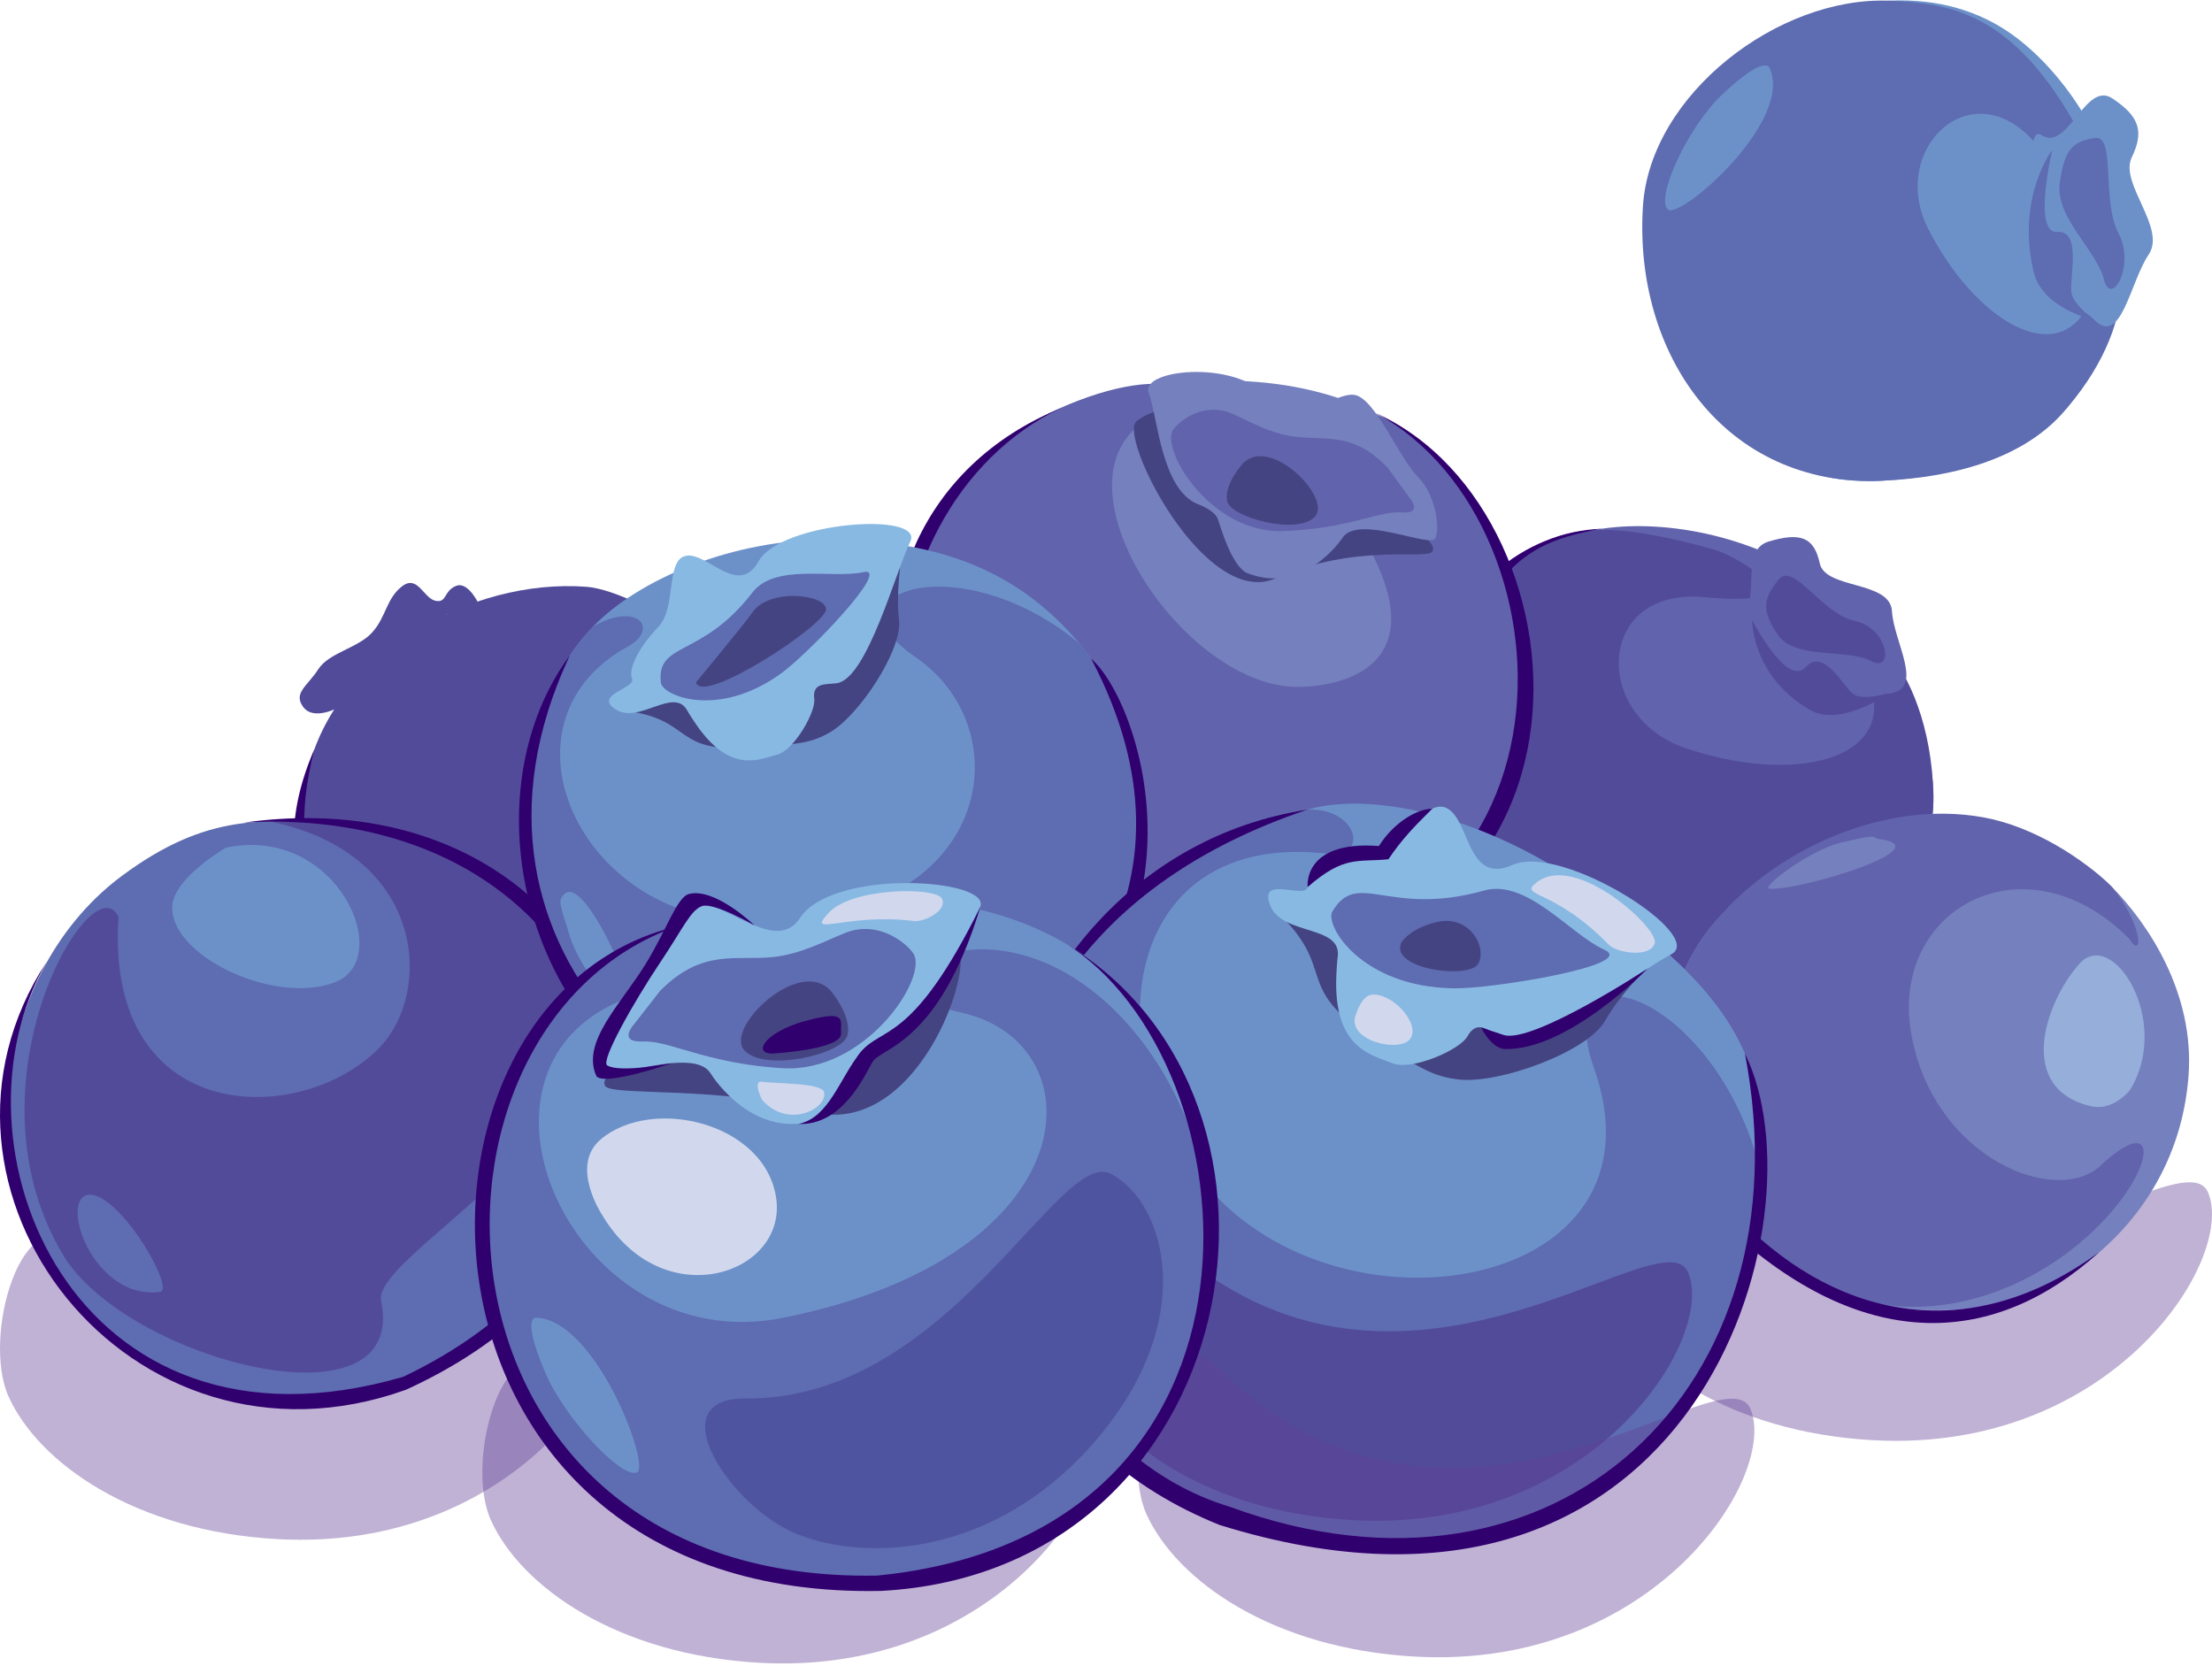<?xml version="1.0" encoding="UTF-8"?> <svg xmlns="http://www.w3.org/2000/svg" width="733" height="552" viewBox="0 0 733 552" fill="none"><g style="mix-blend-mode:soft-light" opacity="0.4"><path d="M554.64 380.857C632.747 458.907 722.924 374.522 731.685 395.15C741.047 417.176 700.015 481.653 620.625 477.265C573.415 474.656 541.527 452.144 531.529 430.019C522.48 409.986 536.376 362.562 554.64 380.857Z" fill="#623E96"></path></g><g style="mix-blend-mode:soft-light" opacity="0.4"><path d="M25.951 413.644C104.058 491.693 194.234 407.309 202.996 427.937C212.357 449.963 171.326 514.44 91.936 510.051C44.726 507.442 12.837 484.931 2.839 462.805C-6.209 442.772 7.687 395.349 25.951 413.644Z" fill="#623E96"></path></g><path d="M171.671 361.936C116.258 358.706 91.257 300.522 102.033 255.426C111.191 217.04 155.546 191.523 194.396 194.461C211.616 195.76 266.898 226.24 261.487 275.73C258.654 301.623 259.087 324.009 240.776 342.879C226.201 357.892 202.923 363.752 171.686 361.936" fill="#524B9A"></path><path d="M251.155 282.097C241.277 289.924 225.705 259.027 206.429 251.309C189.209 244.431 179.816 219.937 199.348 213.503C213.296 208.906 232.124 209.918 246.996 233.854C256.942 249.843 263.282 272.469 251.17 282.091" fill="#6163AC"></path><path d="M151.181 194.138C155.356 192.526 159.008 200.849 159.008 200.849L147.821 203.557L134.655 227.196L112.216 234.423C112.216 234.423 103.998 238.984 100.507 234.319C97.016 229.654 101.889 227.353 105.454 221.795C109.018 216.238 118.687 214.782 123.352 209.564C128.017 204.345 127.929 198.501 133.136 194.373C138.344 190.246 140.306 198.146 144.225 199.07C148.144 199.993 146.97 195.767 151.171 194.154" fill="#524B9A"></path><path d="M102.19 305.716C96.199 286.69 94.592 270.425 104.162 248.315C98.589 270.185 100.416 285.25 105.999 299.6L102.19 305.716Z" fill="#31006F"></path><path d="M610.276 326.067C571.202 368.736 507.727 350.66 478.364 312.285C453.369 279.624 461.922 226.988 489.844 197.531C502.217 184.485 516.212 177.362 530.886 175.202C552.803 171.972 583.027 177.915 605.507 194.948C627.142 211.343 637.124 230.468 640.334 257.687C642.88 279.342 632.303 302.042 610.276 326.046" fill="#6163AC"></path><path d="M610.279 326.076C630.187 305.167 640.994 283.48 640.665 263.734C639.893 217.291 608.975 196.418 619.562 226.095C628.903 252.285 593.581 260.107 558.076 247.75C527.46 237.095 528.885 194.524 564.828 197.895C605.677 201.751 575.661 184.505 568.752 182.35C519.408 168.287 509.916 177.606 489.852 197.535C461.053 226.136 450.59 283.114 477.161 314.481C512.124 355.794 570.386 367.974 610.279 326.076ZM470.67 283.391C466.615 282.713 463.401 262.038 465.911 249.806C468.374 237.804 470.467 236.943 471.484 237.021C484.008 245.277 474.479 284.033 470.67 283.391Z" fill="#524B9A"></path><path d="M603.03 186.707C604.913 195.349 626.392 192.364 626.945 202.545C627.498 212.726 638.091 228.636 625.844 229.847C616.305 230.797 612.501 238.974 612.501 238.974C612.501 238.974 564.388 208.186 574.773 205.097C585.157 202.007 575.373 182.658 586.065 179.465C596.757 176.271 601.146 178.071 603.03 186.707Z" fill="#6163AC"></path><path d="M620.005 219.045C627.759 223.22 625.745 208.087 614.687 205.78C603.63 203.474 594.289 185.904 589.353 192.124C584.416 198.344 583.472 201.945 589.113 210.33C594.754 218.716 612.245 214.886 620.005 219.045Z" fill="#524B9A"></path><path d="M580.59 205.451C580.59 205.451 592.117 227.931 598.332 221.105C604.547 214.28 611.153 228.301 614.388 230.196C617.624 232.09 625.869 229.846 625.869 229.846C625.869 229.846 609.823 241.039 599.85 235.299C580.371 224.075 580.621 205.451 580.621 205.451" fill="#524B9A"></path><path d="M530.894 175.201C513.031 178.249 505.402 183.086 497.627 191.9L495.451 189.426C505.757 180.764 517.472 175.76 530.894 175.201Z" fill="#31006F"></path><path d="M623.629 159.286C571.446 162.469 541.587 110.876 546.607 67.517C550.871 30.609 589.48 1.767 626.107 0.202C642.336 -0.502 655.898 3.656 666.81 11.468C683.075 23.136 698.975 45.966 702.873 71.139C706.635 95.373 701.109 114.064 686.101 133.758C674.157 149.413 653.054 157.506 623.655 159.327" fill="#6C91C9"></path><path d="M623.623 159.296C649.678 158.21 670.316 150.91 682.501 137.901C711.154 107.254 704.183 74.28 692.416 100.204C682.042 123.081 654.187 105.986 638.887 75.678C625.69 49.54 653.357 22.77 674.569 47.541C698.678 75.689 690.005 45.647 686.874 39.907C666.298 4.246 646.172 1.078 626.102 0.248C589.465 -1.291 546.879 31.172 544.436 68.237C541.222 117.033 571.399 161.508 623.613 159.348M552.718 69.453C548.455 65.8 559.194 42.13 570.716 31.302C581.997 20.699 585.066 21.288 586.198 22.113C595.069 39.678 556.736 72.86 552.718 69.453Z" fill="#5E6CB1"></path><path d="M706.405 52.165C702.231 60.828 718.026 75.527 711.989 84.404C705.951 93.28 702.862 114.904 694.137 106.117C687.353 99.276 679.74 102.986 679.74 102.986C679.74 102.986 667.811 39.026 676.51 44.761C685.209 50.495 690.996 26.658 699.94 32.586C708.884 38.514 710.611 43.498 706.405 52.155" fill="#6C91C9"></path><path d="M697.141 92.507C699.562 102.156 707.728 88.051 702.009 77.275C696.29 66.499 701.242 44.504 694.125 45.71C687.007 46.915 684.147 49.128 682.55 60.582C680.954 72.036 694.709 82.859 697.162 92.507" fill="#5E6CB1"></path><path d="M680.068 49.729C680.068 49.729 673.441 77.553 681.753 76.864C690.066 76.175 685.557 93.077 686.45 97.215C687.342 101.353 694.12 106.086 694.12 106.086C694.12 106.086 676.671 102.512 673.801 89.779C668.196 64.909 680.062 49.698 680.062 49.698" fill="#5E6CB1"></path><path d="M1.942 366.039C-2.754 429.879 60.825 475.32 122.844 461.903C167.325 452.276 198.144 408.802 200.648 363.957C201.749 344.096 196.86 327.429 187.451 313.971C173.404 293.881 148.633 280.152 117.866 274.991C88.242 270.033 67.797 269.882 40.349 290.285C20.994 304.672 4.546 330.049 1.916 366.039" fill="#5E6CB1"></path><path d="M150.548 283.464C135.441 277.99 124.456 271.854 89.724 272.281C141.097 282.921 143.696 328.952 125.536 347.377C99.445 373.839 34.708 373.286 39.268 303.925C30.982 284.92 -13.326 358.936 20.973 415.977C41.82 450.647 135.472 475.219 126.277 431.109C123.444 417.542 191.761 382.381 195.722 342.462C197.731 322.163 172.673 296.165 150.548 283.464Z" fill="#524B9A"></path><path d="M43.353 427.077C25.971 420.053 20.544 393.508 31.116 396.076C41.688 398.643 57.781 427.208 53.127 428.1C48.561 428.971 43.353 427.056 43.353 427.056" fill="#5E6CB1"></path><path d="M74.859 280.886C111.851 273.226 131.32 318.108 110.729 325.617C90.044 333.158 55.823 316.188 57.112 300.048C57.853 290.712 74.854 280.907 74.854 280.907" fill="#6C91C9"></path><path d="M133.635 456.256C24.099 488.176 -19.724 378.958 15.546 318.614C-34.09 394.19 43.114 493.337 134.522 460.551C259.525 403.588 209.018 254.586 80.737 272.615C206.539 265.111 250.101 400.729 133.63 456.256" fill="#31006F"></path><path d="M602.755 424.926C553.803 395.761 540.136 344.267 564.662 310.124C583.907 283.37 626.06 268.378 660.767 274.75C677.178 277.771 690.265 284.278 699.747 293.843C712.01 306.221 727.263 329.327 725.228 356.462C723.14 384.443 708.555 406.86 687.213 421.503C664.461 437.199 625.293 438.373 602.745 424.936" fill="#7580BE"></path><path d="M602.744 424.936C629.42 439.97 660.995 432.435 683.434 416.352C713.773 394.613 719.158 364.691 696.005 386.326C681.618 399.784 641.416 384.307 633.521 343.657C625.287 301.3 670.983 276.404 705.533 311.032C710.083 318.525 710.464 306.946 699.793 293.859C690.171 284.414 673.874 273.951 657.468 270.899C622.766 264.511 583.948 283.37 564.708 310.108C540.182 344.236 553.061 396.893 602.775 424.91M586.265 294.511C583.29 294.235 599.869 281.523 610.175 279.196C620.481 276.868 620.517 276.863 622.051 277.959C644.913 280.568 595.835 295.409 586.265 294.511Z" fill="#6163AC"></path><path d="M705.909 361.112C719.79 338.21 699.934 306.989 688.971 319.471C677.579 332.438 667.988 360.862 692.947 366.597C700.414 368.319 705.909 361.112 705.909 361.112Z" fill="#96AEDA"></path><path d="M574.5 408.74C618.688 448.336 661.123 446.223 695.61 414.934C653.405 445.972 610.031 437.555 577.375 404.952L574.5 408.74Z" fill="#31006F"></path><path d="M306.197 236.604C313.022 301.691 382.905 327.955 435.427 312.79C480.121 299.912 507.762 246.284 502.184 200.713C499.715 180.529 479.51 125.079 402.828 126.133C372.119 126.488 346.101 131.581 324.873 154.176C307.986 172.158 302.356 199.888 306.197 236.578" fill="#7580BE"></path><path d="M435.055 315.62C480.334 304.959 514.232 261.418 502.193 200.735C496.406 171.565 471.708 138.581 450.699 136.415C444.735 139.76 450.178 175.51 450.178 175.51C476.238 217.59 449.317 227.082 431.011 227.646C392.365 228.82 346.021 158.676 380.702 138.695C411.594 120.917 354.783 122.086 324.867 154.204C309.645 170.553 285.944 204.299 298.843 250.095C316.585 313.084 375.426 329.647 435.04 315.62" fill="#6163AC"></path><path d="M474.605 182.82C472.392 185.57 449.312 179.876 422.704 191.654C399.222 202.054 370.287 144.387 376.627 139.571C398.09 123.279 455.125 153.008 461.533 164.425C467.706 175.42 476.812 180.08 474.579 182.82" fill="#454482"></path><path d="M469.923 158.09C463.734 151.933 455.776 132.192 448.998 130.893C442.026 129.567 427.488 143.777 421.226 133.361C412.522 118.875 377.586 121.975 380.644 130.157C383.66 138.209 384.819 162.374 397.045 167.102C400.291 168.396 402.884 170.082 403.604 172.106C404.325 174.131 408.259 188.283 413.618 190.031C431.945 197.117 444.322 179.073 444.928 178.16C450.031 170.447 473.915 181.593 475.59 178.462C477.265 175.331 475.898 164.06 469.908 158.111" fill="#7580BE"></path><path d="M424.914 175.984C438.138 175.593 447.014 173.171 453.672 171.502C457.988 170.369 461.4 169.566 464.38 169.795C471.686 170.385 467.219 165.146 467.219 165.146L460.038 155.262C448.407 142.739 438.925 146.162 428.322 144.612C420.625 143.485 414.306 139.775 408.44 137.155C398.797 132.84 390.422 139.848 388.773 142.373C384.431 149.084 401.297 176.683 424.914 176" fill="#6163AC"></path><path d="M411.959 153.483C421.18 144.273 441.536 165.214 435.692 171.278C429.738 177.451 407.743 171.445 406.652 166.059C405.504 160.398 411.959 153.478 411.959 153.478" fill="#454482"></path><path d="M392.935 318.541C268.36 299.066 281.693 168.01 351.711 135.187C257.783 173.64 288.57 313.703 391.626 322.835C539.302 328.836 529.831 170.123 455.847 136.867C525.218 174.1 528.647 324.396 392.93 318.541" fill="#31006F"></path><path d="M368.512 310.856C335.836 369.764 272.376 389.27 227.661 363.215C192.605 342.791 170.438 294.935 175.708 254.201C178.197 234.94 185.315 219.28 196.581 207.602C211.119 192.469 242.178 178.38 276.301 178.818C311.539 179.262 337.49 189.333 357.538 213.065C379.011 238.353 383.593 283.731 368.538 310.856" fill="#6C91C9"></path><path d="M368.531 310.86C385.229 278.83 378.967 238.363 357.515 213.07C318.06 180.56 271.471 196.063 303.298 217.709C340.269 242.882 327.823 309.696 244.112 305.01C190.281 302.01 162.932 237.924 209.014 213.727C218.047 207.904 210.987 199.408 196.548 207.601C185.475 219.436 178.2 234.945 175.711 254.2C170.451 294.934 192.618 342.79 227.659 363.22C272.374 389.274 337.352 370.557 368.552 310.86M210.037 337.248C206.337 337.828 192.692 322.382 188.945 310.588C185.198 298.795 185.203 298.753 186.461 296.896C193.401 286.913 213.867 336.674 210.037 337.248Z" fill="#5E6CB1"></path><path d="M204.1 235.134C232.529 237.805 219.947 250.966 254.278 247.423C264.303 246.379 268.524 246.416 274.963 242.726C284.706 237.148 299.082 215.299 297.924 205.416C296.88 196.388 298.393 189.516 298.847 179.799C299.249 171.351 229.346 205.525 222.426 217.767C215.992 229.164 204.1 235.134 204.1 235.134Z" fill="#454482"></path><path d="M209.443 224.868C208.019 221.597 212.078 214.041 218.048 207.904C224.357 201.423 220.454 185.622 227.243 184.208C234.355 182.731 244.604 198.161 251.44 185.925C258.745 172.879 306.623 169.383 301.618 179.569C296.818 189.332 287.393 224.863 277.369 226.392C273.842 226.914 269.129 226.011 269.813 231.548C270.476 235.722 263.191 248.606 257.566 250.057C251.622 251.622 241.989 256.689 230.52 239.829C230.52 239.829 228.349 236.62 227.827 235.613C223.475 227.3 211.87 240.048 204.1 235.143C196.33 230.238 210.883 228.146 209.443 224.868Z" fill="#88B9E3"></path><path d="M286 189.609C296.035 187.36 267.736 216.744 258.865 223.141C237.898 238.326 219.457 230.525 218.992 226.215C217.526 212.465 232.435 218.283 249.342 196.346C256.887 186.556 275.955 191.858 285.99 189.609" fill="#5E6CB1"></path><path d="M230.654 226.12C232.502 234.031 274.075 206.844 273.741 201.845C273.407 196.846 254.627 194.832 249.247 203.097C247.634 205.581 230.654 226.12 230.654 226.12Z" fill="#454482"></path><path d="M295.392 371.136C353.414 350.91 402.063 295.002 361.58 218.293C380.705 234.861 411.675 336.669 296.874 376.547C186.174 391.633 145.785 275.313 188.898 217.088C141.005 318.364 239.228 390.741 295.35 371.136" fill="#31006F"></path><path d="M524.287 489.512C451.096 522.586 376.475 496.082 352.252 439.313C333.252 394.812 346.12 333.252 380.164 298.023C396.263 281.367 415.648 273.273 433.291 268.279C457.353 261.459 497.716 272.798 530.059 297.502C563.455 323.014 587.887 344.664 583.394 388.117C579.319 427.467 558.002 474.265 524.287 489.502" fill="#6C91C9"></path><path d="M516.758 502.135C555.425 483.12 585.921 427.614 583.395 388.122C568.784 328.931 512.949 310.683 528.212 353.963C552.085 421.555 461.94 442.637 412.288 404.679C361.202 365.631 363.607 273.331 440.853 283.016C453.633 283.882 449.766 267.643 433.287 268.285C410.66 270.184 389.041 284.534 372.604 300.836C329.814 343.276 324.47 401.147 343.449 445.648C367.678 502.402 453.246 533.372 516.758 502.135Z" fill="#5E6CB1"></path><path d="M420.9 300.007C446.198 322.8 424.787 326.442 460.157 347.493C470.478 353.635 474.497 356.672 483.284 357.726C496.58 359.328 525.896 348.662 531.814 338.382C537.23 328.989 543.581 323.505 550.939 314.54C557.341 306.712 466.121 289.659 450.78 296.443C436.508 302.752 420.879 300.002 420.879 300.002" fill="#454482"></path><path d="M382.353 407.367C460.46 485.417 550.637 401.032 559.398 421.66C568.76 443.686 527.728 508.163 448.338 503.774C401.128 501.165 369.24 478.654 359.241 456.528C350.193 436.495 364.089 389.072 382.353 407.367Z" fill="#524B9A"></path><g style="mix-blend-mode:soft-light" opacity="0.4"><path d="M403.002 452.579C481.108 530.628 571.285 446.244 580.046 466.871C589.408 488.898 548.377 553.374 468.986 548.986C421.777 546.377 389.888 523.865 379.89 501.74C370.841 481.707 384.738 434.283 403.002 452.579Z" fill="#623E96"></path></g><g style="mix-blend-mode:soft-light" opacity="0.4"><path d="M185.787 454.627C263.893 532.677 354.07 448.292 362.832 468.92C372.193 490.946 331.162 555.423 251.771 551.035C204.562 548.426 172.673 525.914 162.675 503.789C153.627 483.756 167.523 436.332 185.787 454.627Z" fill="#623E96"></path></g><path d="M433.327 293.984C434.298 289.84 443.56 285.504 453.636 283.881C464.292 282.164 471.806 264.271 479.305 267.752C487.169 271.404 485.99 293.467 501.222 286.626C517.508 279.321 565.803 310.108 553.764 316.271C542.211 322.194 507.896 349.48 497.219 343.808C493.467 341.814 489.606 337.546 486.313 343.354C483.965 347.841 467.835 354.959 461.422 352.345C454.638 349.584 441.796 347.601 442.829 323.305C442.829 323.305 443.043 318.677 443.252 317.351C445.016 306.299 424.832 310.233 420.892 300.006C416.952 289.778 432.341 298.127 433.317 293.984" fill="#88B9E3"></path><path d="M509.244 292.388C522.091 282.374 549.628 307.563 548.35 312.473C547.071 317.384 536.608 315.923 533.425 313.381C514.848 294.142 502.81 297.335 509.244 292.388Z" fill="#D1D8ED"></path><path d="M449.417 335.929C445.508 344.847 464.148 349.157 467.399 344.137C470.65 339.117 461.471 329.129 454.703 329.609C451.212 329.86 449.417 335.929 449.417 335.929Z" fill="#D1D8ED"></path><path d="M531.673 314.758C542.881 319.752 494.863 327.695 481.849 327.528C450.972 327.131 438.882 306.524 441.512 302.078C449.903 287.874 460.016 304.061 491.821 295.112C506.004 291.12 520.464 309.759 531.673 314.758Z" fill="#5E6CB1"></path><path d="M464.346 312.363C460.479 321.234 486.503 324.516 489.748 319.502C492.994 314.487 487.306 302.803 475.878 305.605C466.939 307.776 464.346 312.389 464.346 312.389" fill="#454482"></path><path d="M407.402 499.286C515.702 539.117 599.434 459.627 578.227 349.162C604.965 403.249 562.53 554.578 404.177 505.37C282.347 456.454 319.203 285.922 433.295 268.284C286.49 317.649 321.823 473.44 407.402 499.286Z" fill="#31006F"></path><path d="M474.621 268.007C468.541 273.997 464.409 278.297 460.098 284.747C450.027 285.791 445.487 283.312 433.324 293.962C433.324 293.962 431.455 278.464 456.926 280.358C462.081 272.213 469.903 268.002 474.621 268.007Z" fill="#31006F"></path><path d="M545.969 320.979C545.969 320.979 508.058 345.87 498.363 343.01L490.807 340.501C490.807 340.501 493.938 347.154 498.483 347.639C519.57 348.317 545.969 320.979 545.969 320.979Z" fill="#31006F"></path><path d="M395.511 429.774C384.871 505.673 302.011 533.565 241.166 513.709C189.364 496.807 159.208 432.926 167.589 379.814C171.304 356.29 181.24 338.011 195.642 324.636C217.152 304.671 249.604 294.845 286.92 296.573C322.842 298.237 353.092 305.266 377.013 332.579C396.039 354.307 401.539 386.989 395.511 429.774Z" fill="#6C91C9"></path><path d="M399.961 430.296C406.004 392.536 391.299 359.291 373.985 339.691C330.908 290.926 277.797 326.677 318.572 335.574C363.783 345.447 361.852 416.191 259.387 436.73C189.144 450.819 145.759 351.443 209.813 330.11C209.813 330.11 220.657 316.073 220.046 308.314C219.921 306.748 200.045 319.173 193.157 324.062C177.131 335.433 164.728 362.234 161.017 385.747C152.632 438.864 184.672 504.457 241.994 519.387C311.397 537.473 387.86 505.965 399.972 430.296M211.071 487.926C206.14 490.227 187.103 470.064 180.675 454.827C174.376 439.902 175.978 437.361 177.168 436.693C197.034 436.302 215.71 485.745 211.086 487.926" fill="#5E6CB1"></path><path d="M200.606 359.97C203.084 363.279 240.436 359.851 267.691 368.09C303.619 378.96 323.897 319.659 317.035 313.34C310.293 307.13 224.62 325.864 216.657 338.967C208.981 351.59 198.122 356.667 200.606 359.97Z" fill="#454482"></path><path d="M207.091 331.212C214.584 324.256 224.697 301.468 232.66 300.242C240.879 298.969 257.316 316.189 265.065 304.26C275.846 287.656 328.728 291.11 324.82 300.566C320.969 309.865 306.519 339.702 291.997 344.733C288.141 346.116 285.046 347.979 284.107 350.316C283.168 352.654 278.007 369.039 271.661 370.887C249.922 378.438 236.177 356.844 235.483 355.717C229.827 346.486 201.418 358.556 199.582 354.83C197.745 351.104 199.811 337.954 207.07 331.212" fill="#88B9E3"></path><path d="M259.041 353.984C243.584 352.992 233.288 349.809 225.565 347.571C220.561 346.073 216.601 344.993 213.109 345.139C204.536 345.53 209.979 339.587 209.979 339.587L218.787 328.3C232.913 314.117 243.866 318.521 256.358 317.133C265.422 316.126 272.968 312.04 279.929 309.211C291.409 304.557 300.917 313.104 302.738 316.105C307.555 324.136 286.708 355.763 259.072 353.984" fill="#5E6CB1"></path><path d="M275.119 328.184C264.682 317.028 240.021 340.708 246.622 348.014C253.338 355.481 279.325 349.35 280.822 343.093C282.388 336.518 275.119 328.158 275.119 328.158" fill="#454482"></path><path d="M246.989 463.448C314.68 464.027 350.796 379.956 368.131 388.999C386.295 398.496 398.057 438.051 361.676 478.998C329.516 515.202 287.723 517.9 264.021 508.33C242.032 499.459 218.101 463.203 246.989 463.453" fill="#4F54A0"></path><path d="M274.651 302.449C282.599 294 310.135 293.927 312.108 297.752C314.08 301.577 306.634 305.444 303.122 305.24C280.162 302.386 266.709 310.918 274.651 302.47" fill="#D1D8ED"></path><path d="M252.518 364.442C260.998 374.184 274.09 367.536 273.099 362.026C272.509 358.754 257.538 359.234 252.513 358.467C249.267 357.971 252.513 364.442 252.513 364.442" fill="#D1D8ED"></path><path d="M199.483 402.524C219.354 436.156 260.536 422.536 257.249 397.384C253.925 372.123 216.134 363.064 199.023 377.612C188.738 386.358 199.483 402.524 199.483 402.524Z" fill="#D1D8ED"></path><path d="M290.664 522.136C429.892 508.376 415.959 351.75 353.064 312.644C439.864 364.869 413.026 520.727 292.01 527.214C127.755 530.673 124.546 330.767 224.428 306.951C130.103 339.92 136.209 525.022 290.669 522.136" fill="#31006F"></path><path d="M249.944 306.623C249.944 306.623 236.533 298.9 232.682 300.246C228.831 301.592 226.42 307.551 218.833 318.854C209.925 332.155 198.92 351.661 201.221 353.07C205.474 355.679 222.616 352.329 222.616 352.329C222.616 352.329 200.621 359.974 197.663 356.686C192.444 345.42 205.683 332.86 213.839 319.637C220.983 308.073 224.276 297.277 228.33 296.249C236.972 294.062 249.96 306.602 249.96 306.602" fill="#31006F"></path><path d="M266.977 338.308C280.957 334.478 278.494 338.178 278.698 342.483C278.901 346.788 264.608 348.494 256.744 349.105C248.881 349.715 252.998 342.112 266.977 338.282" fill="#31006F"></path><path d="M324.842 300.564C302.247 346.198 292.103 340.02 285.111 348.781C278.118 357.543 274.721 370.353 264.645 372.456C279.183 373.051 286.436 356.551 289.17 351.87C291.905 347.19 311.087 346.083 324.858 300.564" fill="#31006F"></path></svg> 